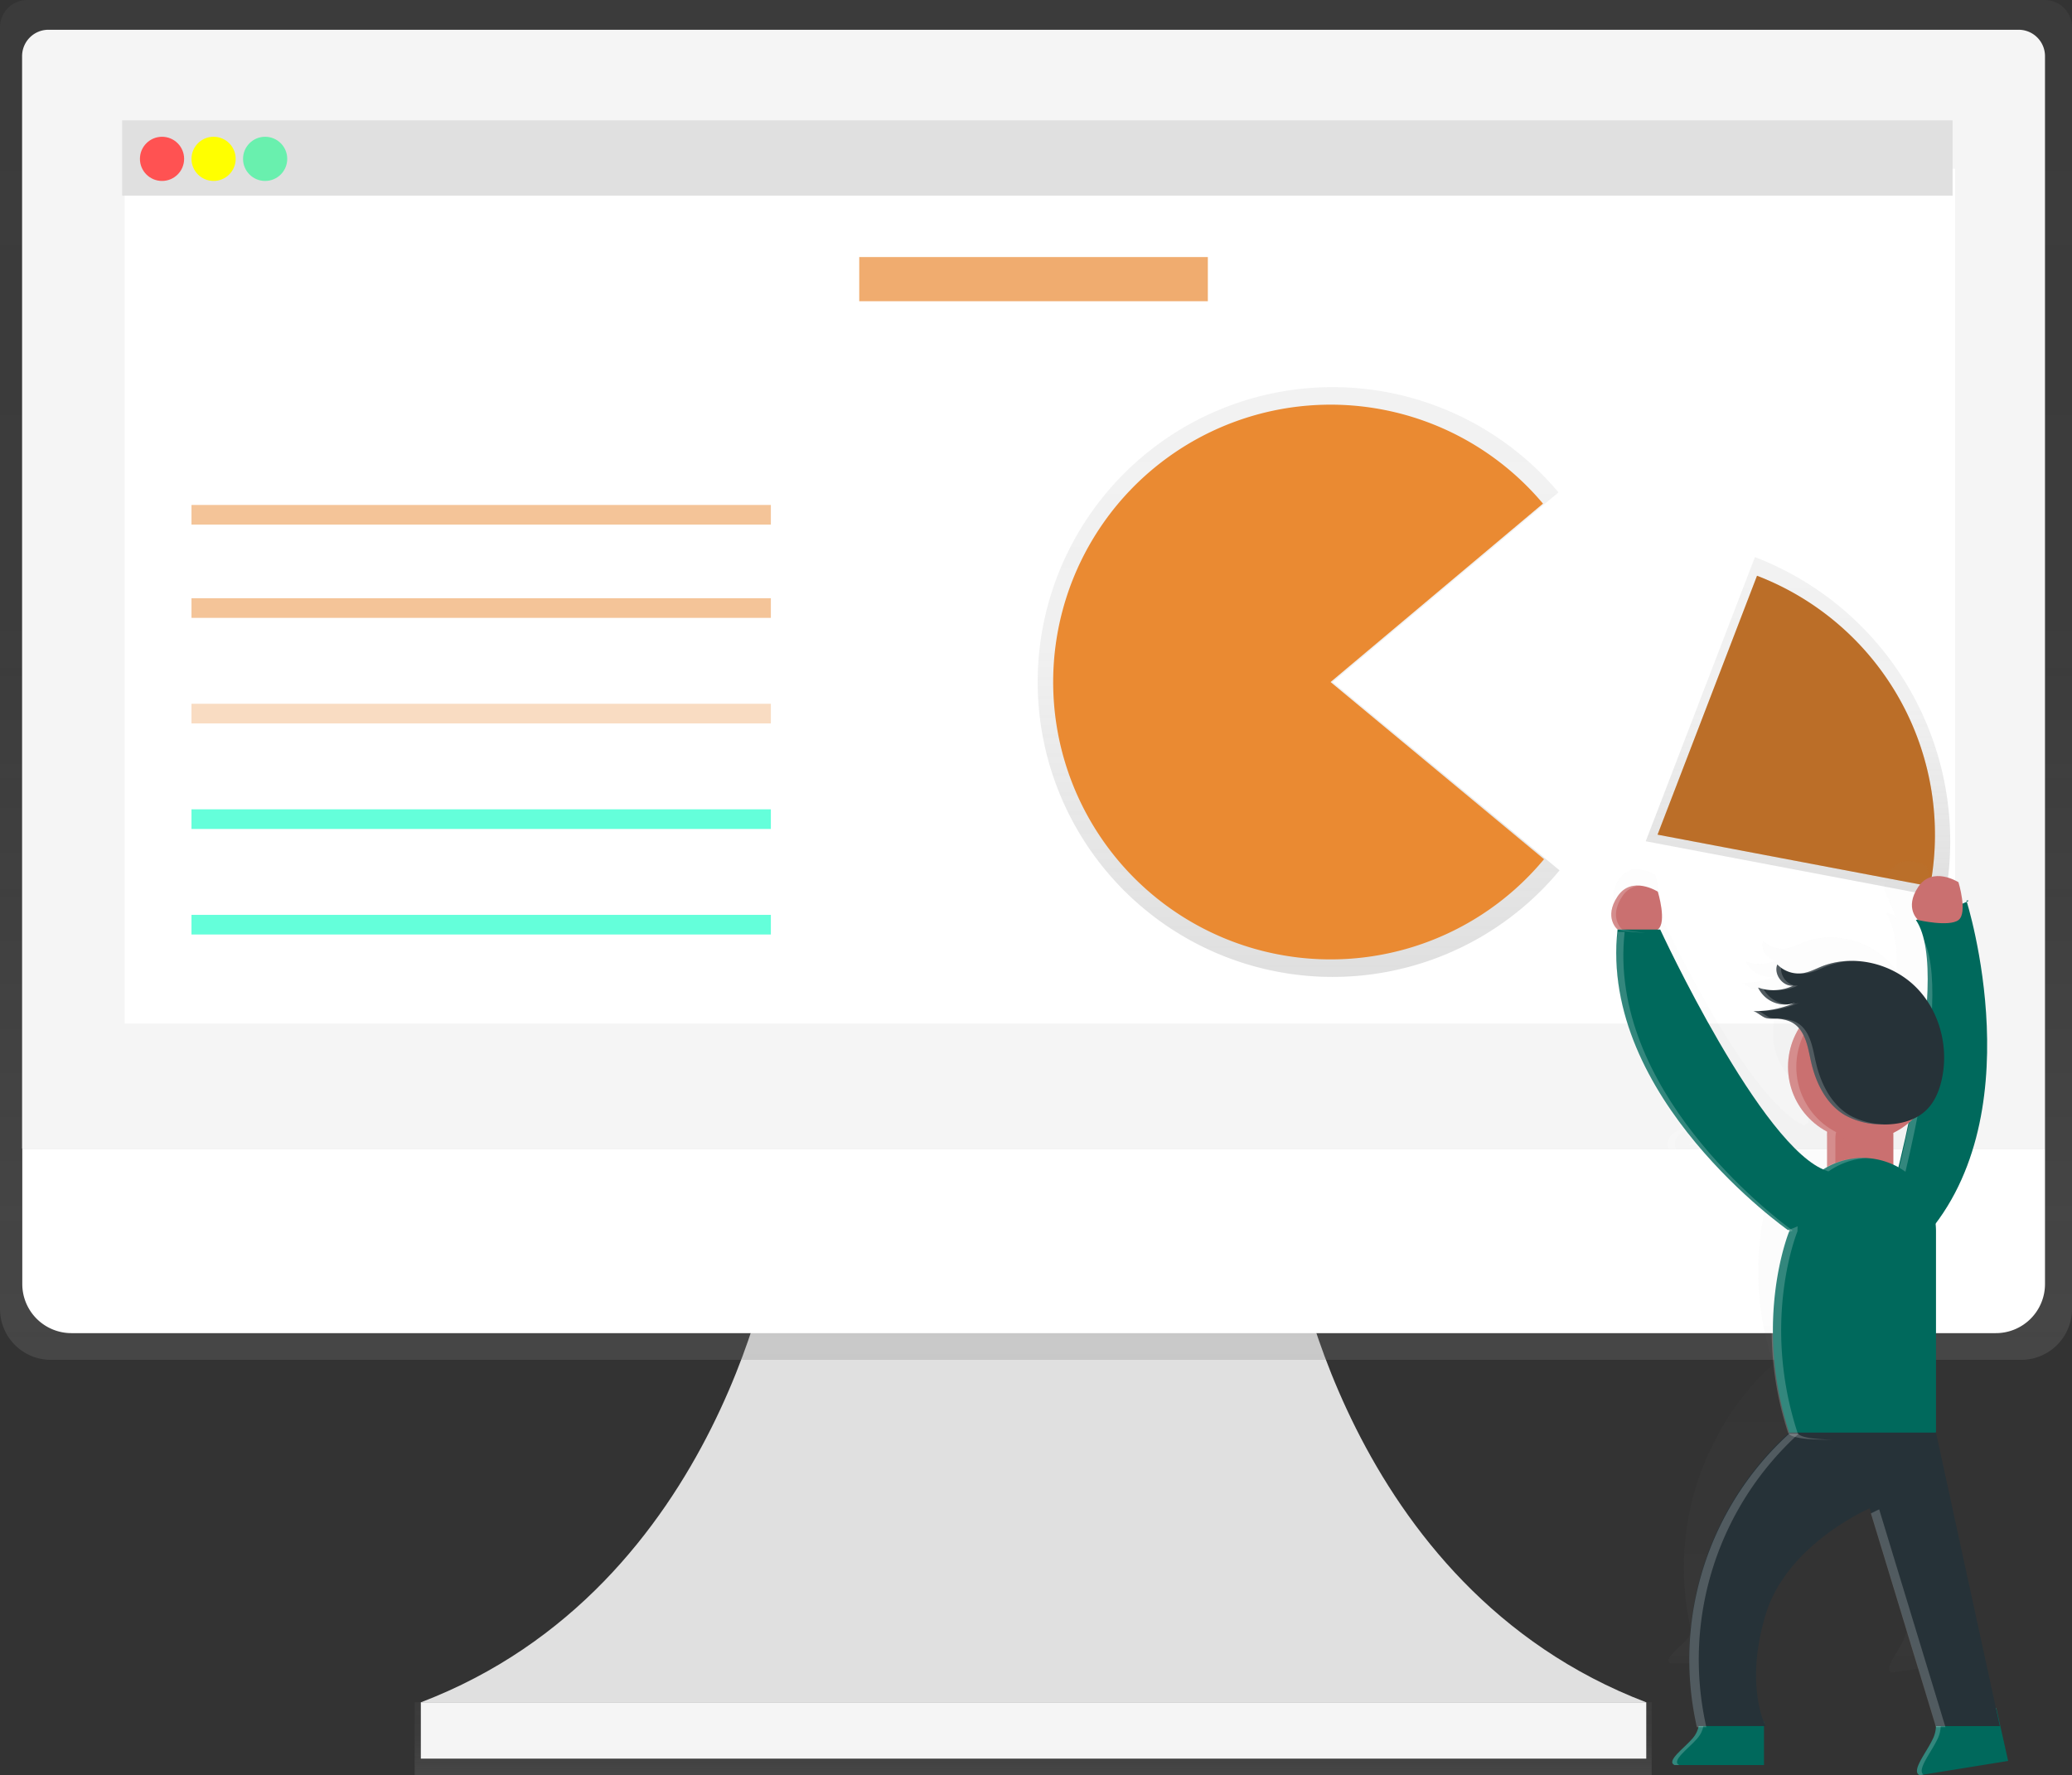 <svg id="0091bf94-6c8c-4fbc-9d53-cb20b79780af" data-name="Layer 1" xmlns="http://www.w3.org/2000/svg" xmlns:xlink="http://www.w3.org/1999/xlink" width="844" height="723.28" viewBox="0 0 844 723.28"><rect x="0" y="0" width="844" height="723.28" fill="#333333" stroke="none"/><defs><linearGradient id="86a8dc9d-afb2-4902-a4a9-342ebdaa43c1" x1="420.85" y1="723.28" x2="420.85" y2="693.5" gradientUnits="userSpaceOnUse"><stop offset="0" stop-color="gray" stop-opacity="0.25"/><stop offset="0.54" stop-color="gray" stop-opacity="0.12"/><stop offset="1" stop-color="gray" stop-opacity="0.1"/></linearGradient><linearGradient id="21f78a89-0a14-446a-aa6d-cddc52c2b0ac" x1="600" y1="642.36" x2="600" y2="88.36" xlink:href="#86a8dc9d-afb2-4902-a4a9-342ebdaa43c1"/><linearGradient id="ce2d059d-a4c7-4a54-ba50-763a945d333a" x1="910.39" y1="454.21" x2="910.39" y2="315.32" xlink:href="#86a8dc9d-afb2-4902-a4a9-342ebdaa43c1"/><linearGradient id="2cf7eb59-74a8-4e4d-a94c-1c78a48d71e0" x1="706.97" y1="486.37" x2="706.97" y2="246.08" xlink:href="#86a8dc9d-afb2-4902-a4a9-342ebdaa43c1"/><linearGradient id="a2d7e851-1e42-4e75-b8f4-9e06e0f27dd2" x1="966.2" y1="448.54" x2="966.2" y2="448.05" xlink:href="#86a8dc9d-afb2-4902-a4a9-342ebdaa43c1"/><linearGradient id="bf75e700-b395-410a-af8e-4726f2ae7d29" x1="908.16" y1="769.78" x2="908.16" y2="439.08" xlink:href="#86a8dc9d-afb2-4902-a4a9-342ebdaa43c1"/></defs><title>segment</title><path d="M704.47,593.89s20.89,141,144.11,188H349.42c123.22-47,144.11-188,144.11-188Z" transform="translate(-178 -88.36)" fill="#e0e0e0"/><rect x="168.91" y="693.5" width="503.87" height="29.78" fill="url(#86a8dc9d-afb2-4902-a4a9-342ebdaa43c1)"/><rect x="171.42" y="693.5" width="499.16" height="22.97" fill="#f5f5f5"/><path d="M1011,88.36H189a11.12,11.12,0,0,0-11,11.22V621.45a20.72,20.72,0,0,0,20.53,20.91h802.94A20.72,20.72,0,0,0,1022,621.45V99.58A11.12,11.12,0,0,0,1011,88.36Z" transform="translate(-178 -88.36)" fill="url(#21f78a89-0a14-446a-aa6d-cddc52c2b0ac)"/><path d="M1011,556.3H187V111.23a10.75,10.75,0,0,1,10.75-10.75h802.42A10.75,10.75,0,0,1,1011,111.23Z" transform="translate(-178 -88.36)" fill="#f5f5f5"/><path d="M990.92,631.48H207.08a20,20,0,0,1-20-20V556.3H1011v55.14A20,20,0,0,1,990.92,631.48Z" transform="translate(-178 -88.36)" fill="#fff"/><g opacity="0.2"><path d="M879.26,554.47c.8.11,1.6.24,2.38.41a9.68,9.68,0,0,1,.82-.53,13.94,13.94,0,0,1,2.82-1.21,5.06,5.06,0,0,1,1.13-.87,18.82,18.82,0,0,0-7,2.08Z" transform="translate(-178 -88.36)" fill="#fff"/><path d="M837,591.08a37,37,0,0,1,23.7-34.53c-1.3-3.07,0-6.31,5.23-8.15l3.7-1.31,1.74-1.67-8.44,3c-5.21,1.84-6.53,5.08-5.23,8.15A37,37,0,0,0,871,628.08c.5,0,1,0,1.5,0A37,37,0,0,1,837,591.08Z" transform="translate(-178 -88.36)" fill="#fff"/><path d="M866.19,554.4l-.17,0a2.73,2.73,0,0,0,0,.52q1.56-.34,3.16-.55l.57-.31a73.48,73.48,0,0,1,8.17-3.59c.42-.5.86-1,1.31-1.47a73.5,73.5,0,0,0-12.48,5.05Z" transform="translate(-178 -88.36)" fill="#fff"/></g><rect x="50.76" y="68.72" width="745.6" height="348.29" fill="#fff"/><rect x="49.76" y="49.04" width="745.6" height="30.68" fill="#e0e0e0"/><circle cx="66" cy="64.72" r="9" fill="#ff5252"/><circle cx="87" cy="64.72" r="9" fill="#ff0"/><circle cx="108" cy="64.72" r="9" fill="#69f0ae"/><rect x="78" y="205.72" width="236" height="8" fill="#EA8A32" opacity="0.5"/><rect x="78" y="243.72" width="236" height="8" fill="#EA8A32" opacity="0.5"/><rect x="78" y="286.72" width="236" height="8" fill="#EA8A32" opacity="0.3"/><rect x="78" y="329.72" width="236" height="8" fill="#64ffda"/><rect x="78" y="372.72" width="236" height="8" fill="#64ffda"/><path d="M970.22,454.21a124,124,0,0,0-77.38-138.89L848.37,431.09Z" transform="translate(-178 -88.36)" fill="url(#ce2d059d-a4c7-4a54-ba50-763a945d333a)"/><path d="M964.2,449.46a113,113,0,0,0-70.5-126.54L853.18,428.4Z" transform="translate(-178 -88.36)" fill="#EA8A32"/><path d="M964.2,449.46a113,113,0,0,0-70.5-126.54L853.18,428.4Z" transform="translate(-178 -88.36)" opacity="0.2"/><path d="M720.82,366.22l92-77.27a120.14,120.14,0,1,0,.45,154Z" transform="translate(-178 -88.36)" fill="url(#2cf7eb59-74a8-4e4d-a94c-1c78a48d71e0)"/><path d="M720,366.22l86.52-72.68a113,113,0,1,0,.42,144.86Z" transform="translate(-178 -88.36)" fill="#EA8A32"/><rect x="350" y="104.72" width="142" height="18" fill="#EA8A32" opacity="0.7"/><g opacity="0.2"><path d="M965.82,448.11l.13.43C967.44,447.81,965.82,448.11,965.82,448.11Z" transform="translate(-178 -88.36)" fill="url(#a2d7e851-1e42-4e75-b8f4-9e06e0f27dd2)"/></g><g opacity="0.2"><path d="M950,769.56l31.15-5-4.28-19.1h0l-.06-.27-.11,0L954.59,643.73v-74a27.29,27.29,0,0,0-.15-2.81c33-43.75,13.32-112.39,11.51-118.38-.34.17-.86.4-1.59.69a40.3,40.3,0,0,0-1.5-7.9s-9.58-6.09-14.8,1.74c-4.55,6.83-1.17,11-.23,12l-.64.22a22,22,0,0,1,3,7.54,16.55,16.55,0,0,0-1-1.92c-1.21-.22-2-.4-2-.4l-.23-.22-.64.22c3.32,4.84,4.48,13.34,4.32,23.54a33.22,33.22,0,0,0-3.78-4.43,33.78,33.78,0,0,0-22.39-9.33h0q-.77,0-1.54,0h-.06q-1.3,0-2.59.17l-.64.07-1.09.15c-.42.07-.84.15-1.25.23l-.91.2q-.78.18-1.55.41l-.58.18c-.65.21-1.29.43-1.92.68a33,33,0,0,1-6.55,2.38c-.31.05-.62.07-.93.1h0a11,11,0,0,1-7.18-2q-.35-.26-.69-.54a10.13,10.13,0,0,1-.75-.7,4.86,4.86,0,0,0-.33,2.09,6.41,6.41,0,0,0,2.23,4.35,6.07,6.07,0,0,0,1.18.8,5.12,5.12,0,0,0,2,.58,4.7,4.7,0,0,0,.72,0l-.18.08c-.44.21-.89.4-1.35.57l-.1,0c-.49.17-1,.33-1.49.46l-.09,0a16.61,16.61,0,0,1-7.67.11h0l-.81-.2c-.41-.11-.81-.22-1.21-.37a9.19,9.19,0,0,0,.42.84l.15.26c.11.18.23.37.35.54l.2.28q.18.25.38.48l.22.25c.15.17.31.33.48.49l.18.18q.34.31.7.59l.25.18.52.36.34.21.47.26.38.19.47.21.39.17.55.19.67.2.5.13.48.09.43.07.5.05.42,0,.5,0h.42l.5,0h0a9.53,9.53,0,0,0,2.87-.7c-.58.26-1.17.5-1.76.73h0l-.87.31-.91.32-.9.27-.92.27-.9.23-1,.22-.88.18-1,.18-.84.13-1.09.13-.78.08-1.24.08-.65,0c-.62,0-1.25,0-1.87,0h0c.71,0,1.83.82,2.9,1.52a7.7,7.7,0,0,0,1.78,1,6.87,6.87,0,0,0,.86.19l.25,0,.62.06h2.58c.28,0,.56,0,.84.07a12.51,12.51,0,0,1,5,1.6,8.91,8.91,0,0,1,2.12,1.86c-.27.43-.53.87-.77,1.32s-.41.77-.6,1.16q-.57,1.18-1,2.42a26.93,26.93,0,0,0-1.64,9.28c0,.58,0,1.16.06,1.74,0,.16,0,.32,0,.48q.06.7.15,1.38c0,.12,0,.24,0,.35q.12.84.3,1.67l.08.33q.15.68.34,1.35l.11.39a26.77,26.77,0,0,0,1.17,3.17l.14.31q.32.7.68,1.38l.07.13q.41.77.87,1.51l.07.11q.43.69.9,1.34l.11.15a27.12,27.12,0,0,0,2.24,2.7l.07.07a27.07,27.07,0,0,0,7.21,5.41,12.06,12.06,0,0,0-.2,1.24v0a12.16,12.16,0,0,0-.07,1.3v10.1q-.87.46-1.69,1c-24-10.89-59.68-88.12-59.68-88.12h-.87c3.48-2.61,0-13.93,0-13.93a16.33,16.33,0,0,0-6.7-2.23l-.47,0h-.81l-.35,0-.24,0-.34,0-.24,0-.35.07-.23.05-.39.11L842,443l-.57.21,0,0-.53.25-.19.1-.37.21-.21.14-.34.23-.22.17-.32.27-.21.19-.32.32-.2.21-.33.39-.16.19c-.16.21-.32.42-.47.66-5.22,7.83,0,12.19,0,12.19a78,78,0,0,0-.48,9.08c-.38,56.38,59.95,100.06,63,102.25-1.36,3.52-12.57,34.72.13,73.65a1.25,1.25,0,0,0,.15.27,113,113,0,0,0-33.92,106.93l.25,1.17h.56a7.7,7.7,0,0,1-.2.77,8.78,8.78,0,0,1-.56,1.33,10.39,10.39,0,0,1-1.39,2l-.06.07c-.59.68-1.29,1.38-2,2.09l-.76.73c-3,2.92-6.12,5.74-3.83,6.89h32.93V751.68h.58s-.23-.45-.58-1.3v-.27h-.11c-1.72-4.45-5.66-18.18.69-39.34,7.83-26.12,38.3-39.17,38.3-39.17l.56,1.84-.11.06L954.56,752c0,.3,0,.61-.1.94a12.76,12.76,0,0,1-.53,2.19,13.88,13.88,0,0,1-.66,1.61c-1.47,3.05-4,6.62-5.13,9.29a9,9,0,0,0-.4,1.13,3.49,3.49,0,0,0-.13,1.33,1.55,1.55,0,0,0,1,1.29h0l.43-.07.93-.15Zm-9.22-223.38q-.9-.5-1.84-.94v-9.45a12.1,12.1,0,0,0-.2-2.16,27,27,0,0,0,5.76-3.7C943.23,535.84,941.94,541.36,940.77,546.18Z" transform="translate(-178 -88.36)" fill="url(#bf75e700-b395-410a-af8e-4726f2ae7d29)"/></g><path d="M836.9,467.05s-5.79-4.82,0-13.5,16.39-1.93,16.39-1.93,3.86,12.54,0,15.43S836.9,467.05,836.9,467.05Z" transform="translate(-178 -88.36)" fill="#ca7070"/><path id="a3c32856-4a80-4c98-bc66-0983250df946" data-name="&lt;Path&gt;" d="M896.53,789.79H869.95s.61,3.22-2.51,6.82c-3.58,4.14-10.77,9.13-7.39,10.83h36.48Z" transform="translate(-178 -88.36)" fill="#00695c"/><path d="M869.36,796.62c3.12-3.61,2.51-6.82,2.51-6.82h-1.93s.61,3.22-2.51,6.82c-3.58,4.14-10.77,9.13-7.39,10.83H862C858.59,805.75,865.78,800.76,869.36,796.62Z" transform="translate(-178 -88.36)" fill="#fff" opacity="0.2"/><path id="d5cddcd9-79b8-465c-ad2b-bd849a7889d8" data-name="&lt;Path&gt;" d="M991.19,784.31l-24.92,4.07a12.67,12.67,0,0,1-1.13,8.76c-2.72,5.65-8.82,12.9-5.15,14.45l36-5.82Z" transform="translate(-178 -88.36)" fill="#00695c"/><path d="M979,455.27S1007.5,545,959.77,594.72L946,584.18s28.21-98,12.42-121C986.26,453.93,979,455.27,979,455.27Z" transform="translate(-178 -88.36)" fill="#00695c"/><path d="M959.36,463.2s-5.79-4.82,0-13.5,16.39-1.93,16.39-1.93,3.86,12.54,0,15.43S959.36,463.2,959.36,463.2Z" transform="translate(-178 -88.36)" fill="#ca7070"/><path d="M967.07,797.14a12.67,12.67,0,0,0,1.13-8.76l23.06-3.77-.07-.3-24.92,4.07a12.67,12.67,0,0,1-1.13,8.76c-2.72,5.65-8.82,12.9-5.15,14.45l1.5-.24C958.78,809.4,964.47,802.54,967.07,797.14Z" transform="translate(-178 -88.36)" fill="#fff" opacity="0.2"/><rect x="744.24" y="450.53" width="27" height="40.02" rx="11.66" ry="11.66" fill="#ca7070"/><path d="M947.91,590s27.86-96.78,12.69-120.54c-1.34-.24-2.2-.44-2.2-.44s-.1-.08-.25-.24l-.71.24C973.22,492,945,590,945,590l13.79,10.55c.41-.43.8-.86,1.2-1.3Z" transform="translate(-178 -88.36)" fill="#fff" opacity="0.2"/><circle cx="758.22" cy="434.62" r="29.89" fill="#ca7070"/><path d="M925.61,565.41v-13a13.41,13.41,0,0,1,.31-2.83,29.89,29.89,0,0,1,12-56.42c-.56,0-1.12-.05-1.69-.05a29.89,29.89,0,0,0-13.68,56.47,13.41,13.41,0,0,0-.31,2.83v13a13.41,13.41,0,0,0,15.19,13.38A13.54,13.54,0,0,1,925.61,565.41Z" transform="translate(-178 -88.36)" fill="#fff" opacity="0.2"/><path d="M966.6,672s-57.66,6.51-59.79,0c-14.95-45.8,0-82,0-82a29.89,29.89,0,0,1,29.89-29.89h0A29.89,29.89,0,0,1,966.6,590Z" transform="translate(-178 -88.36)" fill="#00695c"/><path d="M966.6,672l26,119.57h-26l-27-88.72s-33.75,14.46-42.43,43.39,0,45.32,0,45.32h-28l-.28-1.3A124.33,124.33,0,0,1,906.81,672h0" transform="translate(-178 -88.36)" fill="#263238"/><path d="M910.18,672c-14.95-45.8,0-82,0-82a29.89,29.89,0,0,1,28-29.82c-.64,0-1.28-.07-1.93-.07h0A29.89,29.89,0,0,0,906.33,590s-14.95,36.16,0,82c.76,2.33,8.64,3,18.45,2.88C916.83,674.75,910.84,674,910.18,672Z" transform="translate(-178 -88.36)" fill="#fff" opacity="0.2"/><path d="M906.33,589.52s-77.14-54-69.43-122.47h17.36s41.47,89.68,68,98.36S906.33,589.52,906.33,589.52Z" transform="translate(-178 -88.36)" fill="#00695c"/><g opacity="0.2"><path d="M940.09,704.93,966.6,792h3.86l-27-88.72S942.18,703.85,940.09,704.93Z" transform="translate(-178 -88.36)" fill="#fff"/><path d="M910.67,672.45h-3.86a124.33,124.33,0,0,0-37.89,118.27l.28,1.3h3.86l-.28-1.3A124.33,124.33,0,0,1,910.67,672.45Z" transform="translate(-178 -88.36)" fill="#fff"/></g><path d="M839.79,468H836.9c-7.71,68.47,69.43,122.47,69.43,122.47s.71-.26,1.89-.73C899.23,583.16,832.59,531.88,839.79,468Z" transform="translate(-178 -88.36)" fill="#fff" opacity="0.2"/><path d="M912.38,509.64c2,3.7,2.52,8,3.49,12,2,8.38,6.24,16.74,13.69,21.08A30.36,30.36,0,0,0,943,546.4c7.12.45,14.83-.94,19.87-6,3.26-3.26,5.06-7.73,6.07-12.23,3-13.45-1-28.43-10.88-38s-25.45-13.15-38.24-8c-2.4,1-4.72,2.2-7.26,2.64a12.07,12.07,0,0,1-10.59-3.53c-1.59,4,2.16,9,6.45,8.65a18.62,18.62,0,0,1-14.28.77,12.11,12.11,0,0,0,15.23,6.11A40.79,40.79,0,0,1,892,500.29c1.25,0,3.68,2.3,5.19,2.75,2.08.61,3.76.14,5.72.41C907.21,504,910.2,505.52,912.38,509.64Z" transform="translate(-178 -88.36)" fill="#263238"/><g opacity="0.2"><path d="M908.39,489.89a18.44,18.44,0,0,1-7.07,1.81,18.57,18.57,0,0,0,9-1.81c-3.81.34-7.19-3.6-6.78-7.29a11.37,11.37,0,0,1-1.6-1.37C900.35,485.24,904.1,490.28,908.39,489.89Z" transform="translate(-178 -88.36)" fill="#fff"/><path d="M914.46,484.77c2.54-.43,4.86-1.68,7.26-2.64a33.26,33.26,0,0,1,11.51-2.31,33.61,33.61,0,0,0-13.44,2.31c-2.4,1-4.72,2.2-7.26,2.64-.34.06-.69.08-1,.11A11.52,11.52,0,0,0,914.46,484.77Z" transform="translate(-178 -88.36)" fill="#fff"/><path d="M899.16,503c-1.51-.44-3.94-2.72-5.19-2.75a40.79,40.79,0,0,0,17.29-3.52,10.68,10.68,0,0,1-3.88.81A40.81,40.81,0,0,1,892,500.29c1.25,0,3.68,2.3,5.19,2.75a12.84,12.84,0,0,0,4,.32A8.39,8.39,0,0,1,899.16,503Z" transform="translate(-178 -88.36)" fill="#fff"/><path d="M944.91,546.4a30.36,30.36,0,0,1-13.43-3.65c-7.44-4.34-11.7-12.7-13.69-21.08-1-4.08-1.52-8.33-3.49-12-2.19-4.12-5.17-5.6-9.44-6.19a19.27,19.27,0,0,0-2.86-.08c.31,0,.62,0,.93.08,4.27.59,7.25,2.07,9.44,6.19,2,3.7,2.52,8,3.49,12,2,8.38,6.24,16.74,13.69,21.08A30.36,30.36,0,0,0,943,546.4c1.11.07,2.23.09,3.35.06Z" transform="translate(-178 -88.36)" fill="#fff"/><path d="M906.16,497.55a12.21,12.21,0,0,1-9.81-6.26,17.84,17.84,0,0,1-2.24-.63A12.2,12.2,0,0,0,906.16,497.55Z" transform="translate(-178 -88.36)" fill="#fff"/></g><path d="M838.83,467.05s-5.79-4.82,0-13.5a9.24,9.24,0,0,1,7.15-4.39,9.37,9.37,0,0,0-9.08,4.39c-5.79,8.68,0,13.5,0,13.5a52.28,52.28,0,0,0,11.34,1.27A57.09,57.09,0,0,1,838.83,467.05Z" transform="translate(-178 -88.36)" fill="#fff" opacity="0.2"/></svg>